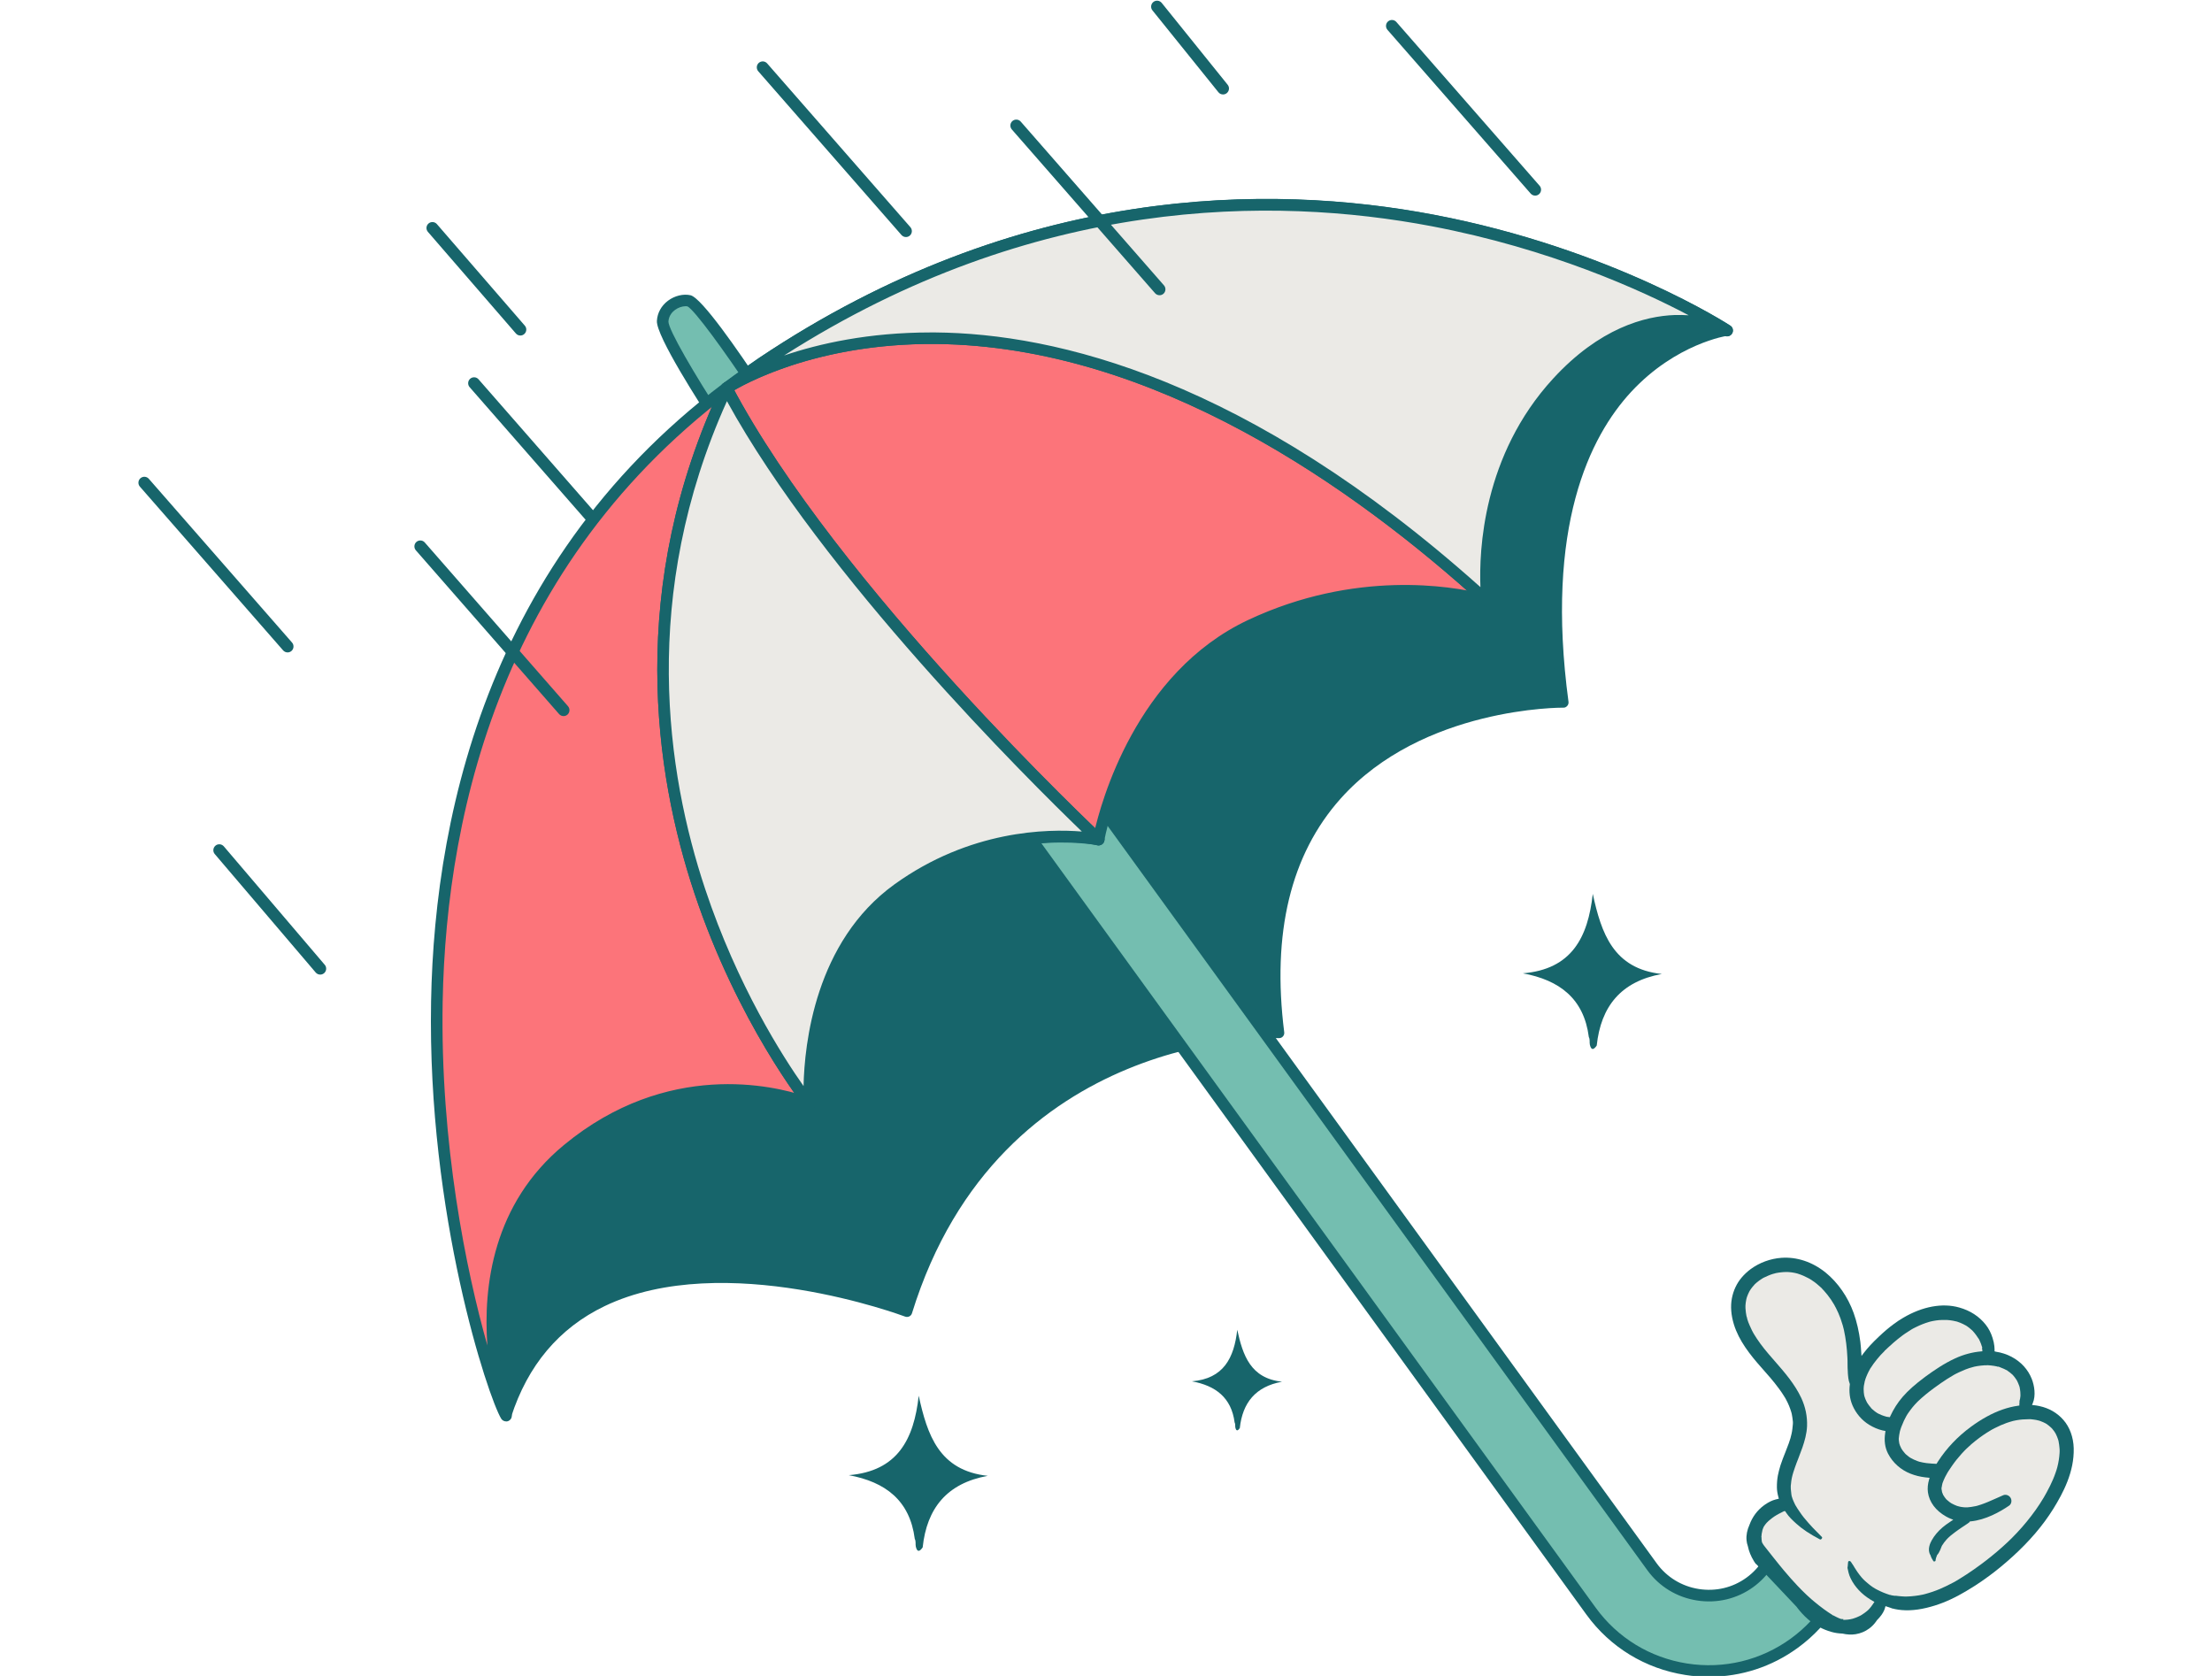 <svg xmlns="http://www.w3.org/2000/svg" id="Design" viewBox="0 0 330 250"><defs><style>      .cls-1 {        fill: #fc747a;      }      .cls-2 {        fill: #17656b;      }      .cls-3 {        fill: #74beb0;      }      .cls-4 {        fill: #ebeae6;      }    </style></defs><path class="cls-2" d="M92.1,82.48c-.25,0-.49-.1-.67-.3l-21.37-24.43c-.32-.37-.28-.93.08-1.25.37-.32.93-.29,1.25.08l21.37,24.43c.32.37.28.93-.08,1.25-.17.15-.38.22-.58.22Z"></path><g><path class="cls-3" d="M112.79,57.9s-8.36-12.66-9.97-13.01c-1.6-.36-3.83.89-3.96,3.02-.13,2.13,8.41,15.12,8.41,15.12,0,0,6.58-1.37,5.52-5.13Z"></path><path class="cls-2" d="M107.27,63.9c-.29,0-.56-.14-.72-.39-2.04-3.1-8.69-13.4-8.55-15.65.07-1.19.66-2.25,1.65-3,.99-.74,2.27-1.06,3.36-.82,1.69.38,7.3,8.54,10.5,13.38.05.07.09.16.11.24.29,1.02.16,1.99-.37,2.87-1.46,2.41-5.62,3.31-5.8,3.34-.06.01-.12.02-.18.02ZM102.26,45.68c-.49,0-1.09.2-1.57.56-.34.25-.91.81-.97,1.72-.02,1.2,3.96,8,7.93,14.08,1.24-.35,3.36-1.16,4.11-2.41.26-.44.33-.88.22-1.38-3.84-5.8-8.39-12.05-9.42-12.55-.1-.02-.2-.03-.31-.03Z"></path></g><g><path class="cls-2" d="M257.67,49.31s-31.32,4.27-24.43,55.48c0,0-48.73-.69-42.41,49.29,0,0-42.06-1.91-55.51,41.59,0,0-48.87-18.67-59.8,15.49,0,0-10.63-26.2-3.09-50.94,7.54-24.74,53.96-77.11,80.12-90.38,26.16-13.28,76.65-36.4,105.12-20.53Z"></path><path class="cls-2" d="M75.51,211.93c-.31,0-.59-.19-.71-.48-.11-.26-10.64-26.74-3.11-51.46,7.58-24.87,54.23-77.51,80.51-90.84,49.55-25.14,85.16-32.04,105.84-20.51.29.16.44.49.38.81-.06.32-.32.57-.65.62-.08.01-7.71,1.15-14.41,8.37-6.21,6.7-12.87,20.16-9.36,46.25.03.22-.04.44-.19.61-.15.17-.38.29-.58.26-.22,0-21-.12-33.23,13.57-7.45,8.34-10.28,20.07-8.41,34.86.03.22-.04.45-.2.62-.15.17-.35.25-.6.25-.41-.02-41.63-1.35-54.74,41.05-.06.2-.21.37-.4.46-.19.09-.41.1-.61.03-.27-.1-27.01-10.13-44.85-1.56-6.78,3.26-11.47,8.83-13.95,16.56-.1.31-.38.52-.7.53-.01,0-.02,0-.03,0ZM234.19,44.73c-20.25,0-47.46,8.61-81.3,25.78-26.03,13.21-72.23,65.31-79.74,89.92-6.19,20.32.11,41.91,2.34,48.45,2.75-7.1,7.46-12.29,14.03-15.44,9.66-4.64,21.68-3.98,30.07-2.61,7.3,1.2,13.19,3.13,15.23,3.84,12.6-39.27,48.93-41.32,55.13-41.37-1.71-14.85,1.28-26.69,8.9-35.21,11.24-12.57,29.32-13.91,33.5-14.06-1.87-14.69-1.56-34.39,9.94-46.72,4.96-5.31,10.29-7.46,13.16-8.29-5.92-2.86-13.02-4.29-21.27-4.29Z"></path></g><g><path class="cls-3" d="M265.22,229.2c-.44,2.77-1.91,5.19-4.15,6.83-2.24,1.63-5,2.29-7.77,1.85-2.77-.44-5.19-1.91-6.83-4.15l-113.46-156.45c-1.83-2.51-5.34-3.07-7.86-1.24-2.51,1.83-3.06,5.34-1.24,7.85l113.46,156.45c3.4,4.67,8.43,7.74,14.17,8.65,1.15.18,2.3.27,3.44.27,4.55,0,8.96-1.42,12.7-4.14,4.67-3.4,7.74-8.43,8.65-14.17l-11.11-1.75Z"></path><path class="cls-2" d="M254.99,250.13c-1.19,0-2.39-.09-3.58-.28-5.97-.94-11.2-4.13-14.73-8.99L123.21,84.4c-2.1-2.89-1.46-6.96,1.43-9.06,1.4-1.02,3.12-1.43,4.83-1.16,1.71.27,3.22,1.19,4.24,2.59l113.46,156.45c1.5,2.05,3.72,3.41,6.26,3.81,2.55.4,5.07-.2,7.13-1.7,2.06-1.5,3.41-3.72,3.81-6.26.04-.23.16-.43.35-.57.18-.14.42-.19.64-.16l11.11,1.75c.23.04.43.16.57.35.14.19.19.42.15.64-.94,5.97-4.13,11.2-8.99,14.73-3.87,2.82-8.44,4.31-13.21,4.31ZM128.45,75.83c-.97,0-1.95.3-2.79.91-2.12,1.54-2.59,4.53-1.05,6.65l113.46,156.45c3.26,4.48,8.09,7.43,13.6,8.3,5.51.87,11.03-.47,15.5-3.72,4.25-3.09,7.12-7.6,8.15-12.75l-9.41-1.48c-.62,2.64-2.14,4.94-4.33,6.54-2.43,1.77-5.41,2.48-8.42,2.01-3-.47-5.62-2.07-7.39-4.5l-113.46-156.45c-.93-1.28-2.38-1.96-3.85-1.96Z"></path></g><g><path class="cls-1" d="M257.67,49.31S188.67,3.93,113.66,54.16c-75.01,50.23-41.56,151.42-38.15,157,0,0-8.68-24.96,9.18-39.69,17.85-14.73,36.1-6.79,36.1-6.79,0,0,.03-21.04,15.03-32.01,14.99-10.96,28.1-7.44,28.1-7.44,0,0,4-23.18,22.66-31.97,18.65-8.78,35.33-3.6,35.33-3.6,0,0-2.6-18.39,10.45-32.6,13.05-14.21,25.32-7.76,25.32-7.76Z"></path><path class="cls-2" d="M75.51,212.03c-.29,0-.58-.15-.74-.41-1.91-3.12-11.04-30.35-10.46-62.23.53-29.2,9.44-69.55,48.86-95.95,38.99-26.11,76.33-26.04,100.77-21.39,26.49,5.04,44.02,16.42,44.19,16.54.39.25.5.77.27,1.16-.23.4-.74.54-1.15.33h0c-.48-.25-11.88-5.94-24.29,7.58-12.6,13.73-10.25,31.72-10.23,31.9.04.29-.07.59-.3.78-.22.19-.53.26-.82.17-.17-.05-16.59-4.97-34.7,3.56-18.02,8.48-22.13,31.11-22.17,31.33-.04.24-.18.45-.39.58-.2.13-.46.17-.69.11-.13-.03-12.91-3.26-27.36,7.3-14.46,10.57-14.67,31.1-14.67,31.31,0,.29-.15.56-.39.72-.24.16-.55.19-.82.07-.18-.08-17.99-7.54-35.2,6.66-7.18,5.93-10.88,14.22-10.97,24.66-.07,7.85,2.04,14.02,2.06,14.08.14.42-.05.88-.45,1.07-.12.06-.24.08-.37.08ZM188.96,31.41c-21.57,0-47.79,5.36-74.82,23.46-38.8,25.98-47.57,65.75-48.1,94.54-.38,21.16,3.51,40.16,6.67,51.29-.64-8.79.81-21.14,11.42-29.9,15.46-12.76,31.44-8.79,35.82-7.34.25-4.73,2.08-21.79,15.34-31.48,13.09-9.57,24.68-8.37,27.94-7.77.98-4.38,6.2-23.83,22.96-31.72,16.06-7.56,30.49-5,34.72-3.98-.3-4.48-.4-19.85,10.78-32.03,7.72-8.41,15.29-9.76,20.32-9.41-7-3.7-20.68-9.97-38.47-13.34-7.17-1.36-15.47-2.32-24.6-2.32Z"></path></g><path class="cls-2" d="M120.79,165.55c-.25,0-.5-.11-.67-.32-.1-.12-10.06-12.61-16.53-32.01-5.97-17.92-10.13-45.6,4.03-75.69.07-.14.17-.26.3-.35.47-.31,11.5-7.6,30.97-7.6.22,0,.43,0,.65,0,33.06.28,63.35,21.6,82.94,39.44.35.32.38.87.06,1.22-.32.35-.87.38-1.22.06-19.33-17.61-49.19-38.66-81.66-38.99-18.01-.16-29.01,6.2-30.58,7.18-13.77,29.46-9.71,56.55-3.87,74.12,6.36,19.12,16.16,31.41,16.26,31.53.3.37.24.92-.13,1.22-.16.13-.35.19-.54.19Z"></path><path class="cls-2" d="M163.91,126.1c-.21,0-.42-.08-.59-.23-.4-.37-39.73-37.27-55.69-67.57-.22-.42-.06-.95.36-1.17.42-.22.95-.06,1.17.36,15.83,30.04,54.95,66.74,55.34,67.11.35.33.37.87.04,1.22-.17.18-.4.27-.63.27Z"></path><path class="cls-2" d="M237.03,154.68c-.74-5.72-4.37-8.48-9.84-9.49,7.27-.6,9.71-5.33,10.43-11.85,1.28,5.85,3.04,11.17,10.3,11.95-6.11,1.11-9.09,4.85-9.71,10.67-.4.58-.8.83-1.02-.1-.09-.38.05-.81-.17-1.18Z"></path><path class="cls-2" d="M136.47,229.54c-.74-5.72-4.37-8.48-9.84-9.49,7.27-.6,9.71-5.33,10.43-11.85,1.28,5.85,3.04,11.17,10.3,11.95-6.11,1.11-9.09,4.85-9.71,10.67-.4.58-.8.83-1.02-.1-.09-.38.05-.81-.17-1.18Z"></path><path class="cls-2" d="M184.19,212.2c-.48-3.71-2.83-5.5-6.38-6.15,4.72-.39,6.3-3.46,6.77-7.69.83,3.79,1.97,7.25,6.68,7.75-3.96.72-5.89,3.15-6.3,6.92-.26.37-.52.54-.66-.07-.06-.25.03-.53-.11-.77Z"></path><g><path class="cls-2" d="M261.96,233.31l-.11-.15c-.07-.09-.13-.18-.18-.27-.45-.73-.76-1.48-.91-2.23-.11-.32-.18-.61-.2-.91-.07-.74.09-1.53.44-2.3.43-1.18,1.17-2.17,2.15-2.89.07-.05.14-.1.21-.15.53-.36,1.03-.6,1.53-.73l.49-.12-.06-.21c-.15-.54-.22-1-.23-1.44-.01-.63.04-1.23.14-1.79.05-.24.1-.48.16-.71.04-.17.21-.75.21-.75l.08-.24c.19-.57.38-1.06.58-1.56l.1-.25c.17-.44.34-.87.5-1.31.09-.25.17-.51.25-.76.01-.06.02-.1.03-.12h0c.06-.22.1-.37.13-.52.06-.25.1-.5.13-.76.02-.13.03-.26.04-.39l.03-.3c.03-.26-.01-.56-.05-.83l-.02-.16c-.02-.18-.05-.35-.09-.53l-.07-.27c-.2-.67-.46-1.3-.8-1.92-.03-.07-.06-.12-.09-.17-.11-.19-.2-.33-.29-.46-.2-.32-.42-.64-.65-.95-.82-1.12-1.75-2.17-2.65-3.18-1.63-1.84-3.34-3.97-4.09-6.43-.42-1.38-.52-2.68-.3-3.86.22-1.18.73-2.26,1.47-3.13.39-.46.84-.88,1.34-1.25,1.31-.96,2.93-1.56,4.57-1.68,2.3-.17,4.65.61,6.61,2.2,1.83,1.49,3.32,3.63,4.18,6.03.47,1.31.8,2.76,1,4.32.06.51.1,1.02.13,1.53l.04.56.34-.45c.59-.77,1.28-1.52,2.26-2.44.78-.74,1.5-1.35,2.21-1.87.47-.35.95-.67,1.42-.94,2.87-1.69,5.84-2.24,8.35-1.53,1.64.46,2.97,1.32,3.95,2.56.46.58.8,1.25,1.03,2,.14.44.22.83.26,1.19.02.15.02.31.03.46v.33s.18.05.18.05c.86.13,1.65.39,2.35.76,1.42.75,2.46,1.89,3.02,3.3.39.99.64,2.47.15,3.63l-.11.26.28.03c.27.03.54.07.8.13,1.46.31,2.67,1.01,3.6,2.07.94,1.06,1.5,2.6,1.54,4.23.09,3.52-1.58,6.66-3.04,9.02-1.56,2.51-3.57,4.86-6.14,7.19-1.1,1-2.24,1.94-3.4,2.8h0c-1.48,1.1-3.02,2.08-4.57,2.92-1.6.87-3.17,1.48-4.81,1.87-1.74.42-3.34.48-4.74.18-.07-.02-.27-.07-.27-.07h-.07s-.14-.05-.2-.08l-.38-.13h0s-.25-.08-.25-.08l-.21-.07-.06.21c-.04.15-.09.3-.15.43-.19.44-.53.91-1.01,1.4l-.03.02s-.11.17-.15.22c-.29.41-.64.77-1.04,1.06-.59.44-1.27.72-2,.84-.63.1-1.29.07-1.98-.09-.59-.02-1.13-.1-1.65-.25-1.31-.37-2.49-1.01-3.51-1.9-.59-.52-1.1-1.08-1.54-1.65l-.15-.2-6.03-6.38Z"></path><g><path class="cls-4" d="M274.97,241.63s.22,0,.27,0c.27-.01.55-.04.82-.09.06-.01.31-.07.31-.07h0c.06-.02.12-.04.16-.05.27-.08.52-.18.77-.3.09-.04.18-.09.27-.13l.17-.1c.15-.09.3-.2.44-.3l.21-.16c.11-.09.21-.17.31-.26l.09-.09c.22-.23.4-.46.56-.7l.29-.43-.2-.11c-.31-.17-.6-.36-.89-.56-1.22-.86-2.16-2.02-2.64-3.26-.1-.27-.17-.58-.23-.87l-.06-.26s0-.1.02-.17l.03-.16h-.01c.01-.23.03-.38.05-.53,0-.06.03-.11.07-.14.04-.03.1-.04.17-.03.09.02.16.07.2.15.09.16.17.27.25.38.09.13.17.24.26.42l.02.03.18.28.25.38c.18.26.38.52.58.76.09.11.19.21.28.31l.27.26c.47.42.98.85,1.54,1.16l.28.15c.15.08.3.15.45.22.3.14.6.27.92.38.15.05.29.1.44.15l.04.02h.08s.21.06.21.06c.15.03.32.06.43.07h.03s.08,0,.08,0h.02s.08,0,.12,0l.3.04c.31.04.62.05.94.07h.36c.2,0,.4-.01.59-.03.39-.03.79-.08,1.18-.14.19-.03.39-.07.58-.11l.3-.07c.85-.23,1.58-.48,2.29-.78.65-.28,1.34-.61,2.14-1.04l.31-.18c.17-.1.34-.21.51-.31.34-.21.68-.42,1.01-.64.72-.47,1.43-.97,2.12-1.48.51-.37,1-.76,1.49-1.15.58-.46,1.14-.94,1.69-1.43.28-.25.55-.5.82-.75l.63-.61c1.06-1.06,2.04-2.18,2.9-3.31.44-.57.87-1.17,1.27-1.79.2-.31.39-.62.58-.93l.43-.76c.39-.71.7-1.35.96-1.96.13-.31.26-.63.37-.96.05-.16.1-.31.16-.47.04-.14.06-.21.08-.28l.03-.1c.19-.74.3-1.45.34-2.13.01-.11.02-.18.01-.24,0-.19,0-.34-.02-.48-.02-.32-.07-.65-.15-1.09l-.08-.26c-.05-.14-.1-.27-.15-.4-.06-.15-.13-.29-.2-.43l-.03-.06h-.01c-.08-.13-.12-.19-.16-.26-.1-.14-.21-.28-.32-.41-.08-.08-.13-.12-.15-.15-.25-.23-.47-.41-.71-.57l-.06-.03h0s-.1-.06-.1-.06c-.11-.06-.22-.11-.33-.16-.13-.06-.27-.11-.4-.16l-.21-.07c-.29-.08-.56-.13-.82-.16-.15-.02-.3-.04-.44-.05h-.22c-.69,0-1.28.05-1.85.15-.15.03-.3.06-.45.09h0s-.12.03-.12.03c-.32.09-.63.18-.94.29-.56.2-1.13.45-1.74.76l-.44.23-.17.1c-.44.26-.78.48-1.12.71-.19.13-.38.26-.56.4-.42.31-.83.64-1.23.98-.26.23-.51.46-.76.7l-.24.24c-.15.16-.3.32-.45.48-.51.57-.99,1.16-1.41,1.77-.2.28-.39.57-.58.86l-.16.27c-.11.19-.21.38-.31.57-.15.3-.27.6-.39.92l-.07.32c-.02.09-.03.18-.04.27h0s-.03.03-.03.03v.14s0,0,0,0v.12c.02.11.04.23.05.26v.03s.04.19.04.19c.05.14.1.28.17.42l.08.1h0c.04.07.06.12.09.16.07.1.15.21.24.31l.08.09h.02s.02.03.03.04c.02.03.04.05.07.06.13.12.23.2.34.28l.27.18c.28.15.55.28.82.38.11.03.16.04.18.05.24.07.43.11.62.13.13.02.26.03.4.04h.34c.39-.03.8-.09,1.23-.18l.18-.04.11-.03c.19-.05.38-.12.57-.18.33-.11.65-.24.97-.37l.19-.08c.41-.17.82-.35,1.23-.54.29-.13.59-.26.88-.39.39-.17.89.01,1.11.4.22.38.12.9-.21,1.14-1.4.96-3.52,2.14-5.75,2.36h-.12s-.05.11-.05.11c-.06.05-.17.13-.28.21-.14.1-.29.2-.43.29l-.38.25c-.36.25-.73.49-1.08.76-.21.16-.42.32-.62.48-.1.08-.4.36-.4.36,0,0-.19.2-.25.26-.13.14-.25.29-.36.44l-.21.31c-.11.13-.19.33-.26.53-.04.09-.07.19-.11.27-.14.3-.26.54-.46.75-.12.3-.21.54-.23.82,0,.04-.02.07-.06.1-.05.03-.11.05-.17.04-.04,0-.08-.03-.1-.06-.2-.29-.34-.57-.43-.88-.52-.79-.04-1.82.19-2.22.4-.71.93-1.34,1.61-1.92.17-.14.34-.28.52-.41.24-.18.49-.35.74-.51l.34-.22-.37-.15c-.23-.09-.46-.2-.69-.33-1.55-.87-2.52-2.16-2.72-3.63-.08-.61-.02-1.23.18-1.9l.07-.25s-.53-.06-.67-.07c-.76-.09-1.48-.27-2.17-.54-1.45-.57-2.64-1.62-3.35-2.98-.48-.93-.62-1.97-.42-3.19l.03-.2s-.39-.07-.45-.09c-.7-.17-1.33-.44-1.99-.84-1.09-.67-1.97-1.7-2.48-2.89-.41-.96-.54-2.01-.4-3.12v-.06s-.01-.05-.01-.05c-.21-.5-.25-1.12-.29-1.67v-.11c-.03-.39-.04-.78-.04-1.17,0-.31,0-.62-.02-.93-.07-1.5-.24-2.84-.51-4.09l-.06-.25c-.03-.14-.06-.26-.1-.39l-.03-.11c-.1-.34-.21-.68-.33-1.02-.2-.54-.42-1.06-.68-1.56l-.18-.33h0s-.07-.14-.07-.14c-.16-.27-.32-.53-.49-.78-.33-.48-.69-.94-1.08-1.37-.03-.03-.07-.07-.11-.11-.04-.03-.11-.1-.12-.13l-.02-.03-.16-.16c-.21-.19-.43-.39-.65-.57-.2-.16-.41-.32-.63-.46-.11-.08-.23-.15-.35-.23l-.05-.04h-.04s-.12-.08-.12-.08c-.52-.28-1.05-.51-1.59-.68l-.12-.04c-.15-.04-.27-.07-.39-.09-.26-.05-.51-.09-.77-.11l-.3-.02h-.02s-.13,0-.13,0c-.3,0-.56.02-.81.05-.24.03-.49.06-.73.11-.03,0-.1.02-.15.04h0s-.37.1-.37.1c-.45.14-.87.34-1.28.53l-.11.05c-.19.12-.29.18-.39.25-.07.05-.15.1-.22.15-.13.1-.26.2-.39.31l-.25.22-.08.09c-.18.2-.35.4-.5.61-.06.09-.12.18-.17.26-.04.07-.06.11-.08.14-.12.23-.23.47-.32.72l-.08.24c-.03.11-.04.18-.06.25-.06.29-.1.58-.12.88h0s0,.17,0,.17c0,.14,0,.28.02.42.02.3.06.61.12.91l.03.14c.05.11.07.21.08.27.01.05.02.1.03.14.09.3.2.59.33.88.11.26.23.52.36.78l.18.34c.04.07.08.14.12.21.56.93,1.27,1.91,2.18,2.97.3.35.61.7.92,1.06,1.47,1.68,2.99,3.43,3.96,5.5.62,1.34.91,2.74.86,4.18-.04,1.15-.37,2.27-.69,3.2-.19.54-.39,1.07-.6,1.61-.18.46-.36.91-.52,1.38-.07.2-.24.72-.24.72l-.09.31-.06.22c-.12.47-.19.98-.23,1.49v.23c0,.11,0,.25.02.38l.07.65.04.25c.07.29.19.57.29.8.06.14.13.29.2.43.03.07.06.12.08.16h0s.08.12.08.12l.21.35.32.47c.2.3.4.59.63.87.47.56.89,1.06,1.36,1.55.21.22.43.43.64.65.24.24.47.47.7.71.03.04.05.07.04.12,0,.07-.06.15-.13.21-.04.03-.13.08-.21.03-1.52-.8-2.63-1.54-3.5-2.33-.57-.51-1.11-1.02-1.51-1.62l-.16-.25h-.19s-.82.42-.82.42l-.08.05c-.07.04-.14.08-.22.12-.22.13-.43.27-.63.42-.19.14-.3.23-.41.33l-.15.13c-.21.17-.35.36-.48.52l-.18.26-.06.1c-.06.13-.1.22-.13.32l-.05.16c-.04.18-.08.36-.11.54-.01.11-.03.22-.03.32l-.02.07.02.12c0,.19.02.38.04.57l.02.12.06.16c.1.21.26.4.39.57l1.24,1.57c.31.39.62.78.93,1.16.2.24.65.79.65.79.76.9,1.41,1.64,2.06,2.32l.65.67.7.68.33.3c.29.27.59.53.9.78.45.37.9.73,1.37,1.07.21.15.42.3.63.44.1.07.21.14.32.21l.21.13.06.06h.03s.01,0,.01,0l.09.09.04-.02s.07.04.11.06c.09.05.2.11.31.16.21.11.43.2.65.29.09.02.14.02.19.03.06,0,.15,0,.22,0h.01Z"></path><path class="cls-4" d="M301.3,206.92c-.02-.08-.05-.16-.08-.24-.08-.24-.19-.47-.3-.7l-.06-.11c-.09-.14-.18-.27-.27-.39-.08-.1-.25-.31-.25-.31l-.05-.05-.06-.07-.04-.03c-.21-.19-.42-.36-.66-.52l-.06-.05c-.05-.04-.11-.08-.17-.09-.13-.07-.24-.12-.34-.17-.13-.06-.26-.11-.39-.16-.3-.13-.43-.18-.53-.18v.03s-.13-.05-.13-.05c-.14-.03-.27-.06-.41-.08-.31-.05-.62-.08-.93-.1h-.16s-.12.02-.12.02c-.05-.02-.19-.02-.33,0-.33.02-.65.06-.97.11-.14.02-.28.05-.42.08l-.15.04c-.46.11-.82.24-1.19.38-.33.13-.65.27-.97.42-.16.07-.32.15-.47.23l-.28.15c-.71.41-1.34.81-1.94,1.23-.35.24-.7.49-1.05.75-.9.66-1.66,1.29-2.34,1.93l-.19.19c-.11.12-.23.24-.34.36-.24.27-.47.55-.68.84-.09.13-.19.26-.28.39-.05.08-.11.16-.16.24l-.12.2-.12.23c-.09.17-.18.34-.26.51-.14.31-.27.62-.39.93-.05.15-.11.3-.15.45l-.05.17-.03.16c-.07.3-.11.61-.14.92v.15s.03.27.03.27c.02.12.04.27.05.32.04.14.07.22.1.31l.05.11c.05.11.13.27.15.32l.02.06.05.04s.06.12.11.19c.1.14.22.28.34.42l.11.12.1.09c.13.12.27.23.42.34.06.04.21.14.21.14l.09.05c.08.03.16.07.24.12.07.04.13.07.19.1.17.08.34.15.51.21l.29.1c.36.09.71.16,1.08.21.18.02.36.04.55.05l.36.03c.09,0,.58.03.58.03l.26-.41c1.27-1.95,2.91-3.67,4.85-5.1.76-.56,1.56-1.08,2.4-1.54,1.54-.85,3.15-1.41,4.67-1.62l.18-.03v-.34s.02,0,.02,0v-.33s.08-.3.09-.37c.02-.12.04-.25.05-.38v-.22c0-.25-.02-.5-.06-.75l-.04-.2v-.05s-.02-.07-.02-.07v-.02Z"></path><path class="cls-4" d="M281.21,211.26l.14.05c.14.03.29.06.44.07l.15.02.06-.14c.48-1.05,1.1-2.02,1.84-2.88.84-.97,1.86-1.87,3.29-2.94l.23-.17c1.15-.84,2.68-1.89,4.34-2.65,1.24-.57,2.56-.92,3.84-1.03l.21-.02s-.04-.38-.05-.45c0-.03,0-.05-.01-.08l.04-.03-.08-.21-.1-.31c-.09-.25-.2-.49-.32-.73-.08-.11-.12-.16-.15-.21l-.25-.37c-.16-.23-.34-.43-.52-.64l-.17-.16c-.11-.11-.23-.2-.35-.3-.11-.09-.22-.17-.34-.25l-.14-.09c-.33-.18-.59-.31-.86-.42-.13-.05-.26-.1-.39-.14-.05-.03-.11-.04-.19-.06h-.01c-.35-.09-.65-.14-.96-.18-.15-.02-.29-.03-.44-.04h-.25c-.31-.01-.61,0-.91.02-.31.03-.62.07-.92.13-.14.03-.28.06-.41.09l-.24.07c-.61.18-1.24.43-1.87.74-.12.06-.46.23-.46.23l-.29.17c-.31.19-.61.38-.91.59-.13.09-.25.18-.38.27-.46.34-.9.7-1.33,1.07-.27.24-.54.48-.8.72l-.36.34-.09.09-.03.02-.06.03v.05c-.4.38-.77.79-1.11,1.21-.38.47-.71.91-.98,1.35h-.02s-.04.1-.04.1l-.06.1c-.06.11-.13.23-.19.35-.12.25-.24.5-.34.76-.05.14-.1.27-.15.41l.02.06v-.02s-.01.01-.01.01h-.01s-.03.08-.03.08h0s-.02.04-.02.04c-.06.25-.11.51-.15.76-.02.13-.03.25-.03.38v.11c0,.35.03.63.08.91l.04.15v.02s.02.04.02.04c.04.15.1.29.16.44.05.13.12.26.18.38l.13.21c.15.23.33.44.51.65v.03s.04.02.04.02l.07.09.04.02s.03.03.04.04c.12.11.25.21.37.31.12.08.37.26.37.26l.07.03s.07.04.11.06c.28.14.57.26.86.35h.08Z"></path></g></g><path class="cls-2" d="M42.91,97.32c-.25,0-.49-.1-.67-.3l-21.37-24.43c-.32-.37-.28-.93.08-1.25.37-.32.93-.29,1.25.08l21.37,24.43c.32.37.28.93-.08,1.25-.17.15-.38.22-.58.22Z"></path><path class="cls-2" d="M84.08,106.82c-.25,0-.49-.1-.67-.3l-21.37-24.43c-.32-.37-.28-.93.08-1.25.37-.32.93-.29,1.25.08l21.37,24.43c.32.37.28.93-.08,1.25-.17.15-.38.22-.58.22Z"></path><path class="cls-2" d="M77.63,50.05c-.25,0-.49-.1-.67-.31l-13.12-15.15c-.32-.37-.28-.93.09-1.25.37-.32.93-.28,1.25.09l13.12,15.15c.32.37.28.93-.09,1.25-.17.15-.37.22-.58.22Z"></path><path class="cls-2" d="M135.16,35.36c-.25,0-.49-.1-.67-.3l-21.37-24.43c-.32-.37-.28-.93.08-1.25.37-.32.93-.29,1.25.08l21.37,24.43c.32.37.28.93-.08,1.25-.17.15-.38.22-.58.22Z"></path><path class="cls-2" d="M182.46,14.09c-.26,0-.52-.11-.69-.33l-9.84-12.21c-.31-.38-.25-.94.13-1.25.38-.31.94-.25,1.25.13l9.84,12.21c.31.38.25.94-.13,1.25-.16.13-.36.2-.55.2Z"></path><path class="cls-2" d="M47.77,145.38c-.25,0-.5-.11-.67-.31l-15.06-17.67c-.32-.37-.27-.93.1-1.25.37-.32.93-.27,1.25.1l15.06,17.67c.32.37.27.93-.1,1.25-.17.14-.37.21-.57.21Z"></path><path class="cls-2" d="M229.03,29.18c-.25,0-.49-.1-.67-.3l-21.37-24.43c-.32-.37-.28-.93.08-1.25.37-.32.93-.29,1.25.08l21.37,24.43c.32.37.28.93-.08,1.25-.17.15-.38.22-.58.22Z"></path><g><path class="cls-4" d="M163.91,125.24s-39.44-36.82-55.52-67.34c-27.17,57.74,12.39,106.79,12.39,106.79,0,0-1.43-21.55,13.16-32.06,14.59-10.52,29.96-7.38,29.96-7.38Z"></path><path class="cls-2" d="M120.79,165.55c-.26,0-.51-.11-.67-.32-.1-.12-10.06-12.61-16.53-32.01-5.97-17.92-10.13-45.6,4.03-75.69.14-.3.44-.49.76-.5.33,0,.63.17.78.46,15.83,30.04,54.95,66.74,55.34,67.11.28.26.36.68.18,1.03-.18.34-.57.53-.94.45-.15-.03-15.2-2.92-29.29,7.24-14.02,10.11-12.82,31.09-12.8,31.31.02.38-.2.73-.55.86-.1.04-.21.06-.31.06ZM108.45,59.84c-13.03,28.93-9.01,55.48-3.25,72.77,4.83,14.52,11.64,25.09,14.68,29.4.13-6.24,1.71-21.55,13.56-30.09,11.27-8.12,22.85-8.3,27.96-7.88-7.96-7.68-38.63-38.09-52.95-64.2Z"></path></g><g><path class="cls-4" d="M221.89,89.67s-2.6-18.39,10.45-32.6c13.05-14.21,25.32-7.76,25.32-7.76,0,0-69-45.38-144.01,4.85l-5.27,3.74s45.19-30.45,113.5,31.77"></path><path class="cls-2" d="M221.89,90.53c-.21,0-.42-.08-.58-.23-19.33-17.61-49.19-38.66-81.66-38.99-19.39-.17-30.66,7.22-30.77,7.3-.39.26-.92.16-1.19-.23-.27-.39-.18-.92.21-1.2l5.27-3.74c39.01-26.12,76.34-26.06,100.79-21.41,26.49,5.04,44.02,16.42,44.19,16.54.39.25.5.77.27,1.16-.23.4-.74.54-1.15.33-.48-.25-11.88-5.94-24.28,7.58-12.6,13.73-10.25,31.72-10.23,31.9.05.36-.13.72-.45.89-.13.07-.27.1-.4.1ZM138.88,49.59c.22,0,.43,0,.65,0,17.97.15,46.57,6.91,81.33,37.99-.22-5.4.33-19.66,10.84-31.1,6.94-7.56,13.71-9.33,18.16-9.49.73-.02,1.42,0,2.07.04-7.02-3.71-20.67-9.93-38.38-13.29-23.52-4.46-59.14-4.62-96.58,19.29,5.22-1.77,12.6-3.44,21.9-3.44Z"></path></g><path class="cls-2" d="M172.99,44.04c-.25,0-.49-.1-.67-.3l-21.37-24.43c-.32-.37-.28-.93.08-1.25.37-.32.93-.29,1.25.08l21.37,24.43c.32.37.28.93-.08,1.25-.17.15-.38.22-.58.22Z"></path></svg>
